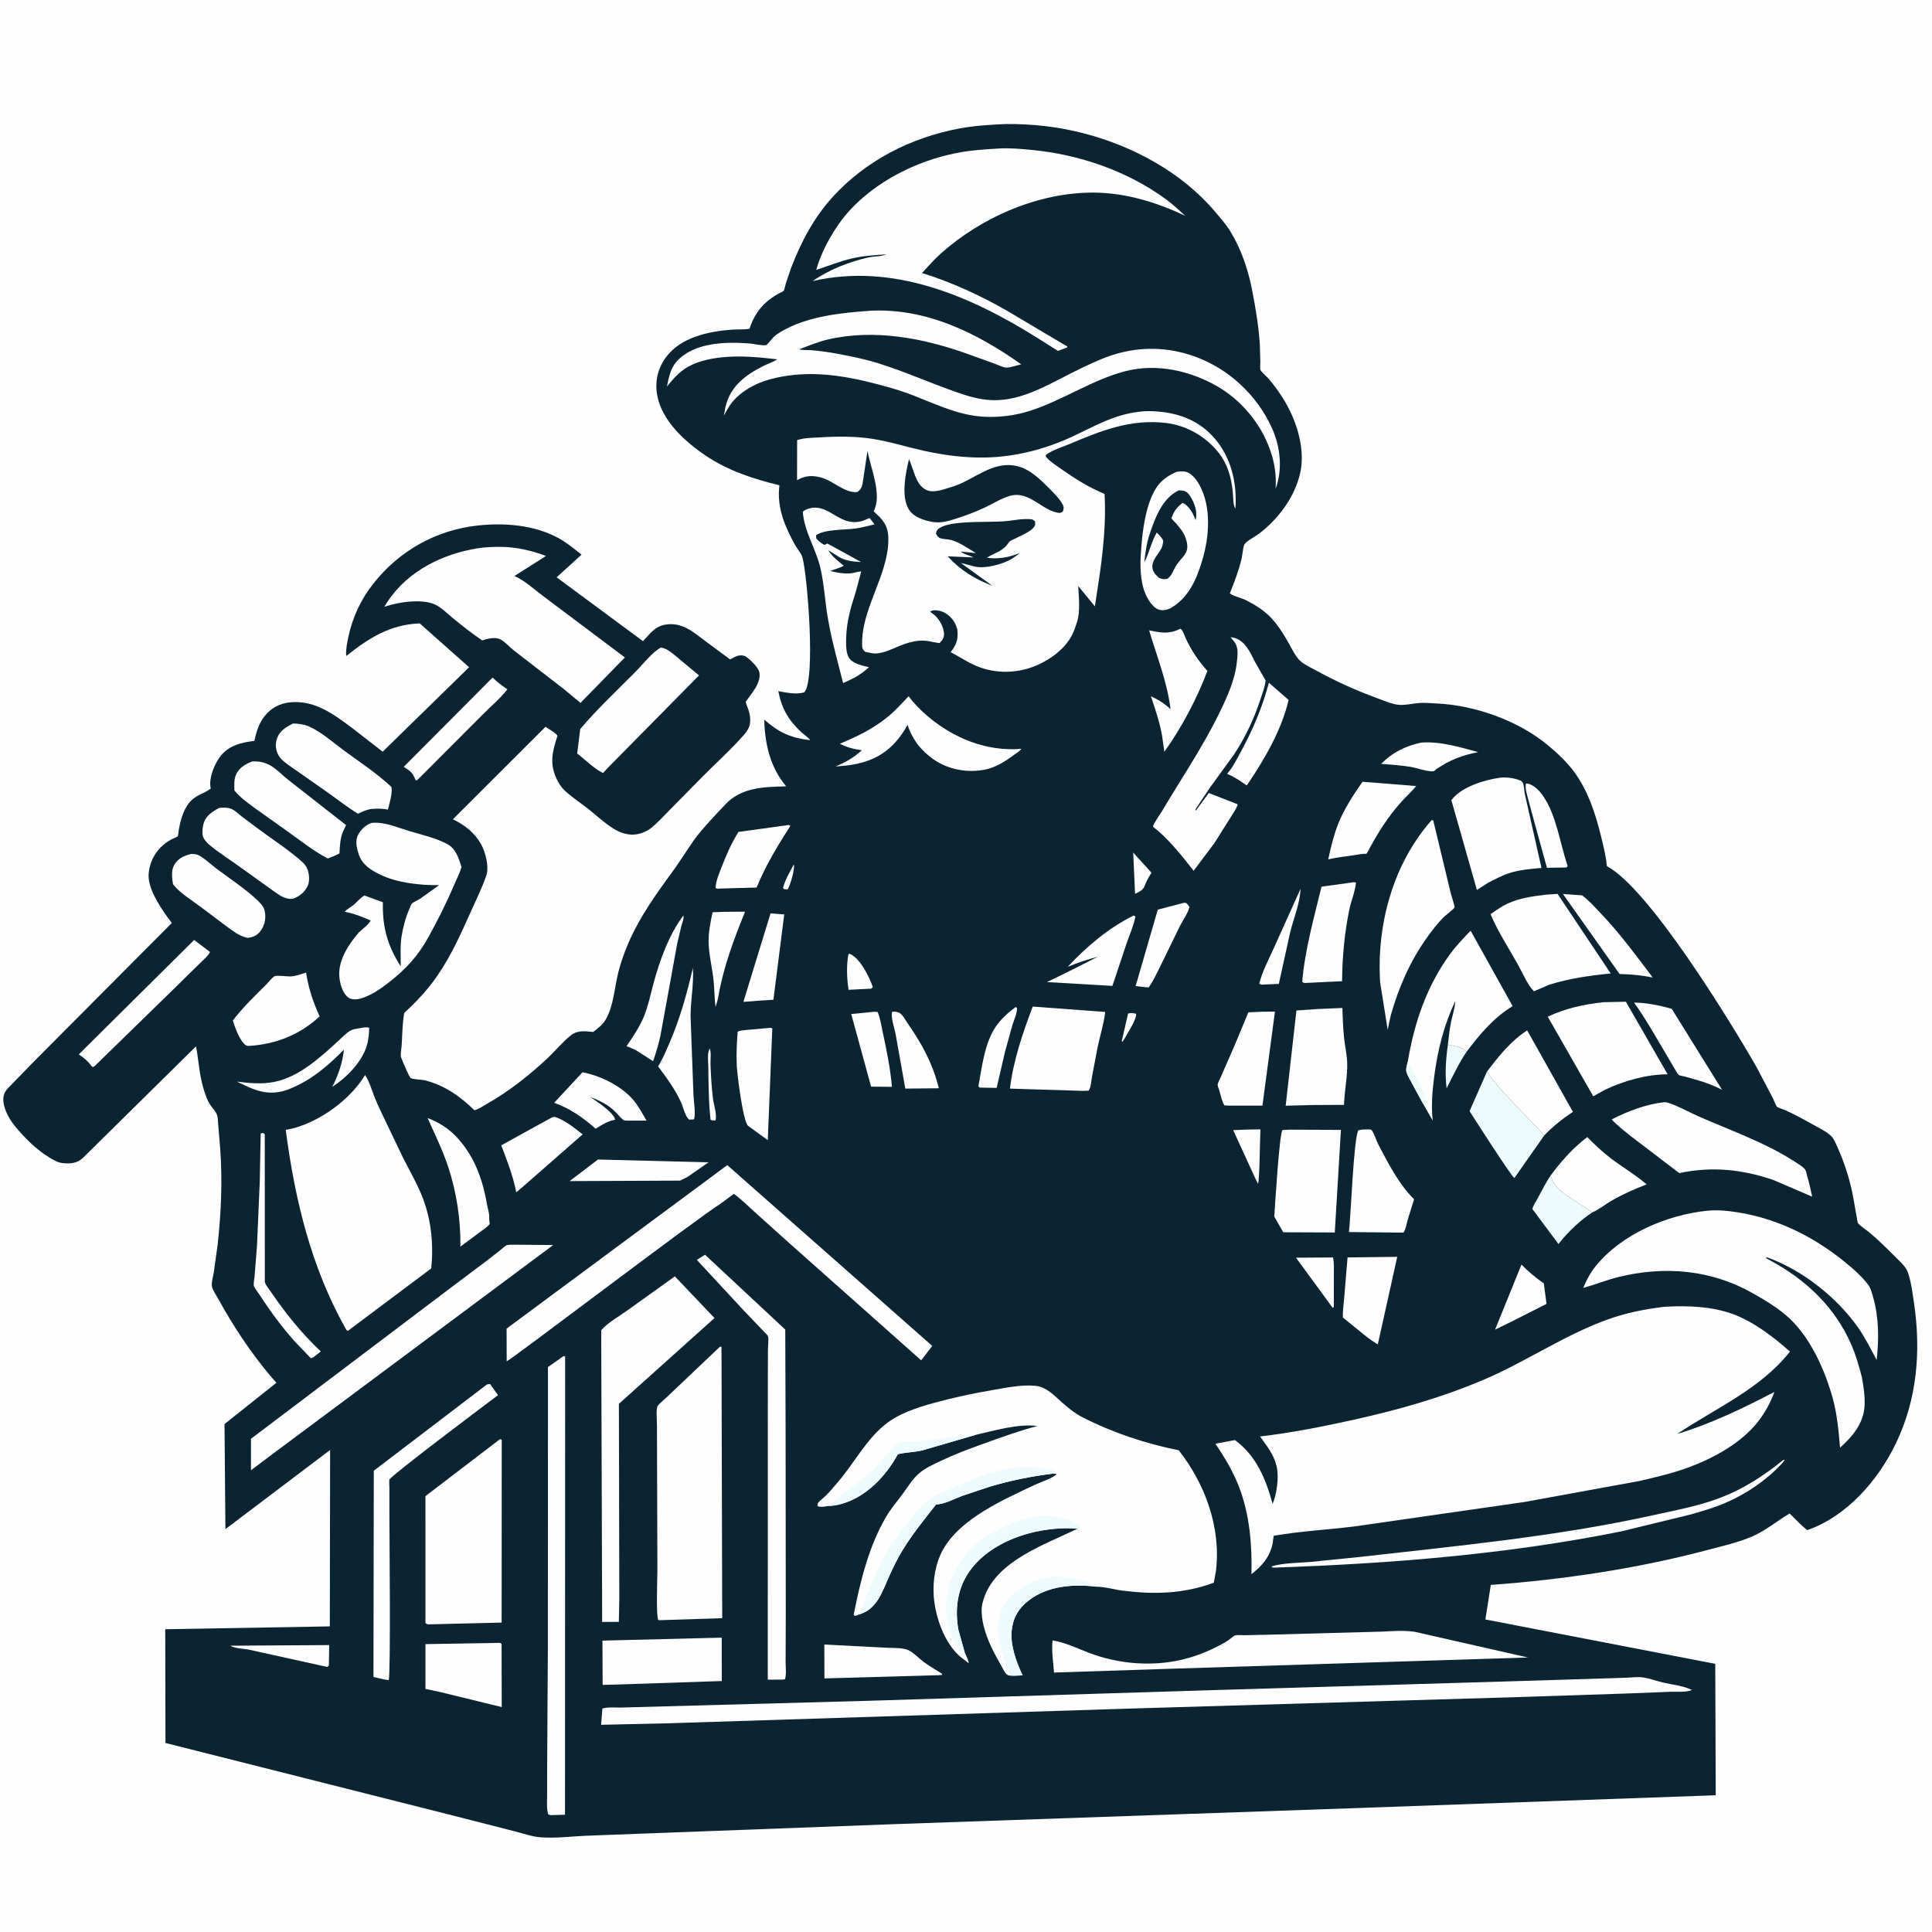 <svg version="1.1" xmlns="http://www.w3.org/2000/svg" style="display: block;" viewBox="0 0 2048 2048" width="1024" height="1024">
<path transform="translate(0,0)" fill="rgb(253,254,253)" d="M -0 -0 L 2048 0 L 2048 2048 L -0 2048 L -0 -0 z"/>
<path transform="translate(0,0)" fill="rgb(11,36,52)" d="M 1066.47 131.474 C 1094.17 131.268 1121 134.197 1147.85 141.074 C 1200.53 154.567 1252.68 182.548 1288.04 224.435 C 1293.31 230.674 1299.24 237.256 1303.55 244.181 C 1315.77 263.825 1322.95 285.311 1327.38 307.917 C 1331.06 326.684 1334.13 345.66 1335.48 364.749 L 1336.01 383.761 C 1336.03 386.046 1335.53 389.825 1336.04 391.961 C 1336.42 393.612 1343.44 399.789 1344.94 401.57 C 1351.4 409.238 1357.4 417.613 1362.45 426.276 C 1375.41 448.467 1384.51 478.718 1377.56 504.248 L 1377.06 506 C 1370.4 529.749 1354.05 550.862 1334.62 565.746 C 1330.52 568.886 1322.27 572.847 1319.33 576.786 C 1317.71 578.963 1316.92 589.197 1316.08 592.576 C 1312.97 605.05 1308.59 617.013 1303.68 628.876 C 1306.11 631.437 1316.44 634.064 1320.3 635.997 C 1329.34 640.54 1337.78 645.584 1345.12 652.628 C 1353.89 661.049 1360 671.228 1366.05 681.668 C 1369.61 687.818 1373.61 696.877 1379.19 701.405 C 1383.87 705.212 1390.14 707.976 1395.43 710.889 C 1415.96 722.19 1437.11 731.719 1459.1 739.814 C 1466.22 742.435 1474.94 746.318 1482.51 747.129 C 1489.07 747.831 1496.84 745.828 1503.5 745.255 C 1509.8 744.712 1516.53 745.41 1522.87 745.698 C 1563.57 747.542 1609.77 763.948 1641.18 790.251 C 1651.17 798.612 1660.96 807.755 1668.72 818.291 C 1683.05 837.762 1690.92 861.342 1696.66 884.57 C 1699.38 895.593 1702.35 906.853 1703.36 918.178 C 1747.9 941.688 1834.14 1082.5 1861.9 1130.96 L 1879.44 1164.31 C 1880.21 1165.81 1882.7 1172.38 1883.71 1173.21 C 1885.2 1174.44 1889.63 1175.62 1891.57 1176.47 C 1902.17 1181.12 1912.47 1186.88 1922.59 1192.49 C 1928.6 1195.82 1936.19 1199.51 1941.16 1204.32 C 1944.35 1207.41 1946.17 1212.5 1947.97 1216.5 C 1955.53 1233.28 1961.69 1252.7 1964.79 1270.9 L 1968.36 1291.14 C 1968.61 1292.34 1968.89 1295.45 1969.49 1296.44 C 1971.24 1299.29 1978.13 1303.51 1980.95 1305.88 C 1990.98 1314.31 2000.52 1323.65 2009.75 1332.94 C 2014.41 1337.65 2020.34 1342.65 2022.54 1349.04 C 2025.9 1358.81 2027.34 1370.6 2028.87 1380.84 C 2036.49 1431.83 2032.31 1483.29 2009.67 1530.19 C 1990.87 1569.14 1957.85 1607.28 1915.88 1621.98 C 1909.19 1617.07 1903.11 1610.14 1897.08 1604.38 C 1884.08 1612.02 1871.58 1622.56 1857.8 1628.53 C 1842.76 1635.03 1826.53 1638.68 1810.74 1642.87 C 1736.23 1662.68 1657.2 1674.48 1580.32 1680.08 L 1574.57 1716.71 L 1818.24 1763.74 L 1818.75 1903.05 L 1439.5 1916.58 L 950.953 1933.56 L 694.136 1943.22 L 620.452 1946 C 604.988 1946.74 587.852 1948.83 572.5 1947.57 C 563.646 1946.84 553.833 1943.33 545.143 1941.16 L 475.442 1923.35 L 175.407 1847.63 L 175.149 1727.05 L 349.62 1724.04 L 349.936 1537.02 L 238.936 1620.96 L 237.998 1509.55 L 293.025 1465.77 L 287.277 1459.31 C 265.988 1434.04 247.64 1406.5 231.759 1377.55 C 229.628 1373.66 225.624 1368.03 224.672 1363.81 C 223.838 1360.13 226.03 1352.33 226.66 1348.54 L 230.718 1319.45 C 234.404 1285.7 235.872 1252.22 233.47 1218.31 L 231.284 1191.78 C 230.944 1188.22 231.085 1183.78 229.5 1180.55 C 227.921 1177.32 225.102 1174.48 223.083 1171.5 C 219.401 1166.07 217.26 1159.19 215.408 1152.91 C 211.331 1139.11 210.43 1123.39 207.851 1109.11 L 87.439 1227.87 C 81.084 1233.39 74.546 1233.63 66.5 1232.95 C 61.458 1232.53 56.525 1229.56 52.288 1226.98 C 38.221 1218.39 26.267 1206.36 15.807 1193.73 C 9.058 1185.57 0.139 1169.57 4.808 1158.76 C 6.502 1154.84 11.027 1150.94 13.941 1147.91 L 35.633 1125.56 L 181.17 979.365 C 181.455 979.08 182.032 978.913 182.025 978.51 C 182.016 977.953 177.576 972.339 176.989 971.5 C 168.527 959.409 156.07 940.676 157.624 925.514 C 159.253 909.615 168.369 896.772 182.281 889.52 C 183.247 889.017 187.954 887.102 188.398 886.497 C 188.884 885.835 189.323 880.736 189.522 879.611 C 191.447 868.72 195.001 855.786 203.316 848.003 C 209.523 842.193 217.347 840.87 223.5 835.762 C 223.177 834.747 223.135 834.745 222.986 833.5 C 221.82 823.751 227.417 809.931 233.049 802.419 C 242.205 790.204 255.285 787.183 269.603 785.331 C 271.844 775.603 274.277 766.875 280.649 758.941 C 287.62 750.263 296.963 745.43 307.97 744.455 C 333.768 742.171 353.566 756.998 373.097 771.556 L 405.653 796.843 L 497.269 707.286 L 444.932 660.818 C 413.274 662.139 391.335 676.18 367.079 695.329 L 366.961 694.472 C 366.48 688.444 368.06 680.918 369.302 675.052 C 373.727 654.161 382.628 635.253 395.881 618.491 C 423.233 583.9 462.106 561.956 505.977 557.112 C 534.773 553.932 566.307 556.346 592.173 570.495 C 600.899 575.268 608.706 581.778 616.454 587.956 L 590.037 611.965 L 681.591 679.648 C 689.205 671.704 694.109 663.831 705.849 662.047 C 723.119 659.424 734.701 669.765 747.412 679.393 L 773.943 699.018 C 776.608 697.579 779.586 695.87 782.5 695.063 C 785.049 694.356 788.664 694.642 790.863 696.169 C 795.389 699.311 803.978 707.471 804.975 712.828 C 807.083 724.148 796.442 735.072 790.506 743.977 C 790.805 745.224 791.122 746.425 791.603 747.617 C 794.344 754.407 795.923 759.961 794.948 767.375 C 794.481 770.922 791.853 775.215 789.579 777.854 C 775.442 794.256 758.252 809.454 743.032 824.974 L 709.821 858.685 C 703.21 865.347 696.611 872.877 689.097 878.5 C 682.959 883.094 673.907 885.692 666.248 884.445 L 665 884.216 C 663.282 883.917 661.66 883.607 660 883.049 C 646.95 878.664 633.807 865.441 622.937 856.99 C 614.925 850.76 605.886 844.844 598.5 837.914 C 595.192 834.81 592.506 830.668 590.5 826.626 C 582.183 809.867 585.393 796.987 590.904 780.071 C 590.244 777.565 580.815 772.191 578.249 770.448 L 480.115 868.439 C 492.781 874.696 503.327 882.752 510.203 895.389 C 514.779 903.797 518.647 918.702 515.472 928.255 L 515.027 929.5 C 510.612 942.11 504.543 954.197 499.095 966.387 C 488.796 989.431 478.366 1012.83 464.036 1033.71 C 453.741 1048.71 441.857 1061.52 428.47 1073.77 C 426.506 1085.23 426.484 1097.03 425.768 1108.62 C 425.571 1111.82 424.079 1118.09 425.212 1121.03 C 426.427 1124.18 433.784 1142.05 435.43 1142.83 C 439.037 1144.52 446.795 1144.2 451.211 1145.38 C 471.984 1150.89 487.762 1162.22 502.898 1176.91 C 507.46 1175.83 512.284 1172.33 516.357 1170.02 C 539.351 1156.96 560.677 1140.19 579.973 1122.14 C 588.355 1114.3 595.97 1104.93 604.838 1097.72 C 612.148 1091.77 620.091 1093.04 628.814 1093.93 C 633.673 1090.08 638.743 1086.37 641.952 1080.95 C 650.538 1066.42 651.297 1047.13 655.392 1030.91 C 659.202 1015.81 665.177 1000.61 672.207 986.725 C 684.468 962.515 700.487 940.994 716.376 919.122 L 735.5 890.65 C 745.407 877.304 757.545 864.792 768.934 852.691 C 786.14 834.409 809.831 834.227 833.38 833.544 C 816.332 813.321 810.765 788.491 810.118 762.834 C 826.169 776.783 837.73 782.061 858.857 784.635 C 856.856 781.481 851.926 778.541 849.098 775.865 C 835.507 763.003 828.583 750.847 825.016 732.647 C 833.773 734.202 843.757 736.489 852.5 733.932 C 864.772 721.346 856.026 610.834 850.597 590.789 C 849.487 586.695 844.929 581.605 842.805 577.745 C 832.181 558.43 823.636 538.752 826.031 516.137 L 826.223 514.408 C 798.762 507.752 772.222 499.144 748.5 483.28 C 726.717 468.713 701.716 446.351 696.716 419.316 C 694.05 404.902 697.045 391.134 705.538 379.26 C 721.053 357.569 750.846 351.312 775.858 349.426 C 782.009 348.963 788.449 349.544 794.514 348.535 C 800.233 330.926 809.928 319.715 826.018 310.858 C 826.653 310.508 830.378 308.817 830.661 308.348 C 831.798 306.463 832.376 302.585 833.044 300.321 L 838.396 284.541 C 849.157 256.497 862.657 230.663 883.059 208.373 C 918.188 169.994 965.831 145.811 1016.81 136.229 C 1033.32 133.124 1049.73 132.193 1066.47 131.474 z"/>
<path transform="translate(0,0)" fill="rgb(253,254,253)" d="M 841.367 916.5 L 841.704 917.625 C 841.995 923.09 837.813 938.394 834.939 942.733 L 831.5 942.681 L 830.006 941.386 C 832.008 933.005 837.331 924.166 841.367 916.5 z"/>
<path transform="translate(0,0)" fill="rgb(253,254,253)" d="M 1195.8 1074.5 C 1198.42 1073.44 1201.68 1073.98 1204.31 1074.67 C 1205.26 1079.89 1195.11 1095.38 1192.29 1100.57 L 1189.73 1104.5 L 1189.13 1103.5 L 1195.8 1074.5 z"/>
<path transform="translate(0,0)" fill="rgb(253,254,253)" d="M 752.308 1111.5 C 754.16 1114.93 752.981 1123.89 753.148 1128.01 C 753.636 1140.08 754.242 1152.41 755.741 1164.4 C 756.551 1170.87 760.253 1181.65 758.5 1187.64 C 756.346 1187.85 755.216 1187.86 753.222 1186.98 C 751.106 1168.67 751.124 1148.79 750.829 1130.34 C 750.741 1124.86 749.51 1116.17 752.308 1111.5 z"/>
<path transform="translate(0,0)" fill="rgb(253,254,253)" d="M 1201.24 903.79 L 1220.71 925.191 C 1217.18 929.982 1214.83 935.287 1212.62 940.768 C 1210.2 944.482 1207.04 945.521 1203.22 947.549 L 1201.24 903.79 z"/>
<path transform="translate(0,0)" fill="rgb(238,251,253)" d="M 1534.81 1107.57 C 1541.23 1108.49 1549.96 1109.89 1554.62 1114.94 C 1546.33 1127.13 1540.16 1140.57 1533.46 1153.67 C 1531.57 1138.19 1532.64 1122.95 1534.81 1107.57 z"/>
<path transform="translate(0,0)" fill="rgb(253,254,253)" d="M 899.327 1011.5 C 900.588 1011.16 900.4 1010.96 901.505 1011.46 C 912.004 1016.24 921.753 1036.01 925.233 1046.41 L 923.5 1048.02 L 899.498 1049.23 C 897.693 1037.39 897.164 1023.32 899.327 1011.5 z"/>
<path transform="translate(0,0)" fill="rgb(253,254,253)" d="M 1321.05 1197.43 L 1336.14 1197.16 C 1335.62 1204.63 1335.23 1252.68 1333.5 1254.74 L 1330.77 1249.35 L 1307.23 1198.01 L 1321.05 1197.43 z"/>
<path transform="translate(0,0)" fill="rgb(253,254,253)" d="M 1378.6 942.24 C 1378.17 957.237 1371.04 974.135 1367.5 988.845 L 1355.61 1042.96 L 1337.5 1043.76 L 1334.84 1042.96 C 1337.53 1030.79 1345.12 1016.58 1350.28 1005.1 L 1378.6 942.24 z"/>
<path transform="translate(0,0)" fill="rgb(253,254,253)" d="M 1373.81 1333.21 L 1413.05 1332.96 C 1414.37 1339.09 1413.91 1346.2 1413.93 1352.48 L 1413.94 1385.5 L 1412.72 1386.38 L 1373.81 1333.21 z"/>
<path transform="translate(0,0)" fill="rgb(253,254,253)" d="M 244.194 1744.5 L 348.969 1743.86 L 348.605 1765.5 L 346.97 1767.05 L 264.854 1748.92 C 259.445 1747.74 248.298 1747.44 244.194 1744.5 z"/>
<path transform="translate(0,0)" fill="rgb(253,254,253)" d="M 1076.59 1067.5 L 1077.97 1068.28 C 1078.6 1073.53 1074.8 1081.31 1073.25 1086.42 L 1065.3 1115.14 L 1056.5 1153.21 L 1038.5 1152.89 L 1037.14 1151.4 C 1041.09 1130.7 1043.41 1106.63 1055.34 1088.62 C 1060.75 1080.45 1068.78 1073.31 1076.59 1067.5 z"/>
<path transform="translate(0,0)" fill="rgb(253,254,253)" d="M 1612.84 1340.5 C 1619.53 1347.41 1627.59 1354.28 1635.52 1359.73 L 1636.49 1360.38 L 1639.38 1382.16 L 1603.39 1400.39 L 1584.83 1409.47 L 1612.84 1340.5 z"/>
<path transform="translate(0,0)" fill="rgb(253,254,253)" d="M 1506.54 787.195 C 1526.73 785.599 1547.56 792.021 1566.89 797.286 C 1549.29 800.766 1537.68 805.277 1522.55 815.29 C 1521.41 816.244 1520.47 817.568 1518.92 817.632 C 1512.27 817.906 1502.24 814.076 1495.34 812.948 C 1484.96 811.254 1474.53 810.497 1464.05 809.729 C 1475.8 797.722 1490.2 790.575 1506.54 787.195 z"/>
<path transform="translate(0,0)" fill="rgb(253,254,253)" d="M 1617.66 830.5 C 1619.52 830.606 1620.84 830.903 1622.54 831.676 C 1628.12 834.212 1632.43 838.903 1635.83 843.878 C 1650.14 864.838 1653.63 894.123 1661.77 917.97 L 1660.5 919.587 L 1639.85 919.91 L 1626.12 870.105 L 1619.12 844.074 C 1618.03 839.538 1616.5 835.131 1617.66 830.5 z"/>
<path transform="translate(0,0)" fill="rgb(253,254,253)" d="M 768.7 966.548 L 789.762 966.443 C 778.052 995.599 767.432 1023.36 761.804 1054.49 C 761.112 1058.98 759.867 1063.11 758.518 1067.44 C 757.235 1058.02 757.413 1048.34 756.365 1038.86 C 754.974 1026.28 751.767 1013.25 751.203 1000.69 C 750.701 989.504 753.043 977.895 755.377 967.022 L 768.7 966.548 z"/>
<path transform="translate(0,0)" fill="rgb(253,254,253)" d="M 1254.67 957.084 L 1256.03 956.95 C 1258.47 957.222 1259.6 959.725 1260.89 961.5 C 1259.26 968.126 1253.62 975.883 1250.5 982.16 L 1230.04 1024.09 C 1226.23 1031.65 1222.58 1039.75 1217.7 1046.68 L 1214.89 1046.57 L 1203.81 1045.26 L 1227.3 964.267 L 1254.67 957.084 z"/>
<path transform="translate(0,0)" fill="rgb(238,251,253)" d="M 1643.97 1245.73 C 1645.19 1254.5 1651.87 1260.55 1658.67 1265.76 L 1687.94 1285.13 C 1675.46 1293.32 1662.35 1305.69 1653.14 1317.32 L 1652.04 1318.72 L 1624.38 1281.6 C 1625.33 1277.61 1628.25 1273.5 1630.21 1269.9 C 1634.63 1261.78 1638.7 1253.33 1643.97 1245.73 z"/>
<path transform="translate(0,0)" fill="rgb(253,254,253)" d="M 945.74 1072.5 C 948.586 1072.2 951.161 1072.36 953.687 1073.87 C 956.983 1075.84 960.238 1082.01 962.482 1085.25 C 977.729 1107.29 988.702 1127.53 995.215 1153.61 L 959.66 1153.96 L 949.377 1096.07 C 948.2 1089.74 943.958 1078.33 945.74 1072.5 z"/>
<path transform="translate(0,0)" fill="rgb(253,254,253)" d="M 926.567 1072.5 L 930.272 1072.66 C 933.213 1079.45 934.384 1087.89 935.948 1095.15 C 939.992 1113.91 943.82 1132.95 945.511 1152.08 L 923.408 1151.88 L 902.34 1074.92 L 926.567 1072.5 z"/>
<path transform="translate(0,0)" fill="rgb(253,254,253)" d="M 816.798 968.267 L 831.324 969.3 L 819.858 1059.79 L 803.246 1060.82 L 788.026 1062.05 L 816.798 968.267 z"/>
<path transform="translate(0,0)" fill="rgb(253,254,253)" d="M 1656.79 947.697 L 1677.1 949.128 C 1684.68 954.824 1691.09 962.125 1697.61 968.981 C 1717.45 989.856 1734.58 1013.23 1751.92 1036.17 C 1739.95 1033.83 1728.99 1032.74 1716.81 1032.48 L 1656.79 947.697 z"/>
<path transform="translate(0,0)" fill="rgb(253,254,253)" d="M 384.662 1089.31 C 387.142 1089.04 388.965 1088.7 391.383 1089.5 C 391.236 1094.8 390.788 1100.28 389.621 1105.47 C 385.42 1124.14 367.91 1142.04 352.199 1152.09 C 358.536 1140.05 363.172 1126.23 364.533 1112.71 C 347.152 1130.31 329.529 1145.44 306.249 1154.58 L 304.085 1155.37 C 283.861 1162.35 269.063 1155.45 251.249 1146.56 C 264.195 1148.2 277.578 1149.45 290.5 1146.93 C 317.526 1141.66 340.925 1119.65 360.458 1101.68 C 364.692 1097.78 369.905 1092.05 375.724 1090.92 L 384.662 1089.31 z"/>
<path transform="translate(0,0)" fill="rgb(253,254,253)" d="M 276.341 1201.5 L 279.013 1200.96 L 280.67 1202.5 L 280.729 1358.7 C 281.156 1361.86 285.767 1367.35 287.69 1370.18 C 303.189 1392.96 320.061 1413.65 340.074 1432.61 L 332.588 1438.5 C 331.408 1439.32 330.87 1439.45 329.5 1439.75 L 311.727 1421.25 C 298.347 1405.88 286.246 1389.82 275.264 1372.67 C 273.571 1370.02 269.909 1365.66 269.069 1362.92 C 268.543 1361.2 269.664 1355.4 269.843 1353.41 L 272.468 1319.92 L 275.377 1252.14 L 276.341 1201.5 z"/>
<path transform="translate(0,0)" fill="rgb(253,254,253)" d="M 1345.09 723.758 L 1365.96 741.957 C 1358.66 773.781 1339.89 805.951 1321.62 832.617 C 1315.33 828.299 1309.18 823.87 1302.1 820.912 L 1300.75 820.358 C 1306.95 813.304 1311.28 804.374 1315.74 796.151 C 1328.66 772.334 1338.03 749.93 1345.09 723.758 z"/>
<path transform="translate(0,0)" fill="rgb(253,254,253)" d="M 724.368 970.5 C 725.147 974.175 723.278 977.988 722.263 981.565 L 717.857 1000.36 L 700.094 1097.88 C 698.053 1107.09 695.419 1116 692.286 1124.9 L 674.971 1113.78 C 671.595 1111.85 667.736 1110.52 664.141 1109.03 C 670.981 1099.02 677.836 1088.95 682.5 1077.71 C 687.03 1066.79 689.449 1054.79 692.492 1043.4 C 699.086 1018.72 709.006 990.967 724.368 970.5 z"/>
<path transform="translate(0,0)" fill="rgb(253,254,253)" d="M 633.877 1229.14 L 751.082 1232.12 L 728.914 1247.5 L 720.967 1251.51 L 603.798 1252.01 L 633.877 1229.14 z"/>
<path transform="translate(0,0)" fill="rgb(253,254,253)" d="M 734.503 1026.01 C 735.586 1043.2 732.018 1060.33 732.039 1077.57 L 735.136 1161.5 C 735.41 1168.35 737.719 1180.31 735.627 1186.59 L 730.5 1186.85 C 726.764 1183.97 724.224 1174.27 722.484 1169.75 C 715.958 1154.93 707.145 1143.31 697.588 1130.38 C 702.454 1122.89 705.807 1114.42 709.382 1106.27 C 720.571 1080.74 728.257 1053.13 734.503 1026.01 z"/>
<path transform="translate(0,0)" fill="rgb(253,254,253)" d="M 1201.69 970.5 L 1203.62 971.5 C 1201.82 980.797 1197.85 989.805 1194.67 998.719 L 1179.19 1045.09 L 1109.81 1041.04 L 1131.7 1030.39 L 1163.72 1014.22 C 1152.67 1017.06 1142.38 1020.55 1131.82 1024.84 C 1152.16 1003.19 1174.96 983.722 1201.69 970.5 z"/>
<path transform="translate(0,0)" fill="rgb(253,254,253)" d="M 522.166 718.24 C 527.006 723.059 532.213 726.831 537.811 730.716 C 530.092 740.675 519.599 749.35 510.718 758.405 L 442.754 826.5 L 441.823 827.25 L 440.5 827.006 C 437.582 818.917 434.858 817.338 427.976 812.892 L 522.166 718.24 z"/>
<path transform="translate(0,0)" fill="rgb(253,254,253)" d="M 1732.19 1062.81 C 1745.82 1062.92 1759.01 1065.77 1772.08 1069.36 L 1825.42 1155.2 C 1818.69 1151.71 1811.54 1148.86 1804.33 1146.5 L 1786.24 1141.22 C 1784.98 1140.89 1780.46 1140.24 1779.59 1139.52 C 1778.24 1138.43 1776.49 1135.01 1775.52 1133.49 L 1765.43 1116.31 C 1754.73 1098.28 1744.4 1079.86 1732.19 1062.81 z"/>
<path transform="translate(0,0)" fill="rgb(253,254,253)" d="M 652.068 1186.95 C 644.144 1188.37 638.143 1192.28 631.445 1196.49 C 617.648 1184.5 604.737 1175.22 587.447 1169.01 L 617.541 1136.58 L 623.364 1137.97 C 640.277 1142.21 660.495 1152.89 671.758 1166.5 C 677.045 1172.89 681.133 1180.77 685.385 1187.9 L 666.664 1187.87 C 665.311 1187.82 662.611 1188.03 661.5 1187.57 C 660.262 1187.06 658.277 1184.86 657.166 1183.93 C 648.206 1172.98 638.919 1167.79 625.762 1162.98 C 632.201 1167.3 650.503 1179.11 652.068 1186.95 z"/>
<path transform="translate(0,0)" fill="rgb(253,254,253)" d="M 836.203 874.5 L 837.768 875.5 C 824.957 895.486 811.46 917.713 802.487 939.725 L 802.05 940.831 L 762.501 941.916 L 760.5 942.139 L 758.555 941.352 C 758.808 933.786 762.262 926.058 764.971 919.066 C 770.215 905.534 775.16 894.226 782.796 881.872 L 836.203 874.5 z"/>
<path transform="translate(0,0)" fill="rgb(253,254,253)" d="M 585.071 1184.5 L 587.536 1183.86 C 598.194 1186.76 609.027 1195.79 617.63 1202.49 L 555.599 1256.81 L 547.282 1263.89 C 543.734 1246.18 537.761 1230.81 531.335 1214.09 L 585.071 1184.5 z"/>
<path transform="translate(0,0)" fill="rgb(253,254,253)" d="M 873.825 1743.28 L 938.358 1746.61 C 945.377 1747.02 955.598 1746.42 962.09 1748.92 C 967.843 1751.14 974.103 1758.01 979.166 1761.75 C 985.277 1766.27 992.055 1770.15 998.5 1774.17 L 998.593 1775.5 L 995.5 1775.75 L 873.936 1779.18 L 873.825 1743.28 z"/>
<path transform="translate(0,0)" fill="rgb(253,254,253)" d="M 453.268 1185.13 C 464.236 1189.44 474.277 1195.35 482.549 1203.79 C 502.217 1223.87 511.596 1249.44 516.231 1276.72 C 516.943 1280.91 518.767 1286.01 518.612 1290.17 C 518.518 1292.72 518.796 1294.98 519.147 1297.5 C 516.26 1300.97 512.129 1303.57 508.514 1306.25 L 488.03 1321.53 C 488.461 1293.15 483.966 1263.43 474.964 1236.5 C 469.116 1219.01 460.811 1201.97 453.268 1185.13 z"/>
<path transform="translate(0,0)" fill="rgb(253,254,253)" d="M 816.978 1089.5 L 818.678 1090.23 L 813.879 1208.58 L 794.504 1194.55 L 793.037 1193.5 C 787.466 1188.38 781.512 1138.99 781.066 1130.5 C 780.424 1118.29 780.964 1105.79 781.96 1093.62 C 785.049 1092.15 788.62 1092.13 792 1091.72 L 816.978 1089.5 z"/>
<path transform="translate(0,0)" fill="rgb(253,254,253)" d="M 1463.25 1332.51 L 1481.13 1332.3 L 1460.54 1425.07 C 1456.42 1422.79 1452.73 1420.01 1448.94 1417.24 L 1423.49 1396.61 C 1423.19 1389.59 1424.43 1382.04 1424.98 1375 L 1428.46 1332.93 L 1463.25 1332.51 z"/>
<path transform="translate(0,0)" fill="rgb(253,254,253)" d="M 205.788 996.412 L 222.611 1009.16 C 220.776 1013.22 215.547 1017.47 212.311 1020.73 L 183.532 1048.97 L 100.5 1129.97 L 98.438 1131.14 C 96.601 1129.74 97.27 1130.46 96.011 1128.79 C 92.805 1124.56 89.561 1121.9 85.211 1118.85 L 83.533 1117.69 L 205.788 996.412 z"/>
<path transform="translate(0,0)" fill="rgb(253,254,253)" d="M 1444.32 828.688 L 1501.24 833.251 C 1495.91 839.689 1489.54 845.296 1484.04 851.606 C 1470.88 866.688 1461.06 882.081 1451.6 899.62 C 1450.93 901.46 1449.51 903.338 1448.5 905.034 C 1443.71 904.914 1438.91 906.05 1434.17 906.699 C 1425.38 907.903 1416.66 909.011 1407.99 910.935 C 1410.52 898.929 1414.01 884.704 1418.52 873.329 C 1424.64 857.884 1434.78 842.317 1444.32 828.688 z"/>
<path transform="translate(0,0)" fill="rgb(253,254,253)" d="M 1433.13 935.436 C 1434.84 935.059 1435.69 935.221 1437.39 935.5 C 1436.63 944.733 1432.11 955.331 1430.23 964.696 C 1425.07 990.357 1422.95 1013.93 1422.66 1040.11 L 1385.5 1041.9 C 1382.88 1041.95 1382.6 1042.42 1380.4 1040.78 C 1383.18 1007.17 1392.94 972.664 1400.86 939.938 L 1433.13 935.436 z"/>
<path transform="translate(0,0)" fill="rgb(253,254,253)" d="M 1337.91 1072.47 L 1351.5 1072.35 L 1338.23 1172.02 L 1302.75 1172 L 1298.06 1171.75 C 1297.38 1170.75 1296.81 1169.9 1296.36 1168.76 C 1294.68 1164.56 1293.69 1159.83 1292.4 1155.48 C 1292 1154.14 1290.69 1151.11 1290.73 1149.84 C 1290.77 1148.22 1293.24 1143.73 1293.96 1142 L 1308.32 1109.21 L 1323.31 1073.11 L 1337.91 1072.47 z"/>
<path transform="translate(0,0)" fill="rgb(238,251,253)" d="M 1637.05 1203.48 L 1605.28 1248.79 C 1602.34 1247.39 1562.33 1185.02 1557.81 1177.84 L 1576.23 1135.98 C 1581.81 1144.81 1588.43 1151.86 1595.27 1159.65 L 1637.05 1203.48 z"/>
<path transform="translate(0,0)" fill="rgb(253,254,253)" d="M 1251.06 666.5 C 1253.63 667.204 1255.52 673.56 1256.71 676.168 C 1262.86 689.636 1270.12 700.128 1279.88 711.244 C 1268.54 741.087 1252.83 770.909 1234.27 796.881 L 1231.77 779.424 C 1229.25 765.285 1224.58 751.632 1219.98 738.063 C 1228.35 741.917 1234.11 745.535 1240.81 751.781 C 1237.31 722.754 1226.36 696.047 1218.13 668.217 C 1229.88 670.604 1238.84 672.514 1250.09 666.99 L 1251.06 666.5 z"/>
<path transform="translate(0,0)" fill="rgb(253,254,253)" d="M 1643.97 1245.73 C 1655.3 1230.48 1667.44 1216.91 1682.54 1205.35 C 1690.52 1213.32 1698.48 1221.04 1707.5 1227.86 C 1719.93 1237.26 1733.71 1245.46 1745.57 1255.51 C 1732.71 1260.31 1720.01 1266.05 1708.11 1272.92 C 1701.58 1276.69 1694.81 1282.27 1687.94 1285.13 L 1658.67 1265.76 C 1651.87 1260.55 1645.19 1254.5 1643.97 1245.73 z"/>
<path transform="translate(0,0)" fill="rgb(253,254,253)" d="M 202.605 905.216 C 205.05 905.309 207.984 905.308 210.208 906.418 C 216.789 909.702 223.446 916.238 229.423 920.751 C 243.211 931.16 259.143 941.558 271.725 953.258 C 275.042 956.343 279.34 960.467 280.448 965.034 C 282.229 972.377 280.966 980.04 276.62 986.222 C 272.913 991.496 268.899 993.304 262.666 994.2 L 261.759 993.979 L 260.257 993.577 C 253.031 991.708 247.69 987.376 241.702 983.123 L 211.977 960.806 C 202.143 953.292 191.224 947.148 183.425 937.376 C 182.355 931.265 181.333 923.18 184.38 917.469 C 188.46 909.821 194.734 907.3 202.605 905.216 z"/>
<path transform="translate(0,0)" fill="rgb(253,254,253)" d="M 324.507 1031.01 C 326.886 1047.37 331.979 1062.44 338.834 1077.41 C 317.668 1097.04 292.107 1107.04 263.5 1108.74 L 260.96 1108.34 C 254.169 1103.66 249.241 1089.57 246.816 1081.8 C 257.356 1067.83 270.138 1055.75 282.467 1043.38 C 284.158 1041.69 289.115 1035.61 290.941 1034.89 C 294.116 1033.65 304.065 1035.18 308 1035.04 C 313.452 1034.84 319.292 1032.58 324.507 1031.01 z"/>
<path transform="translate(0,0)" fill="rgb(253,254,253)" d="M 860.886 538.248 C 874.936 536.979 882.845 546.418 894.789 551.21 C 902.305 554.224 910.25 554.29 917.685 550.849 C 919.158 550.167 920.261 549.683 921.845 549.184 L 927.042 555.788 C 920.41 557.541 913.693 559.244 906.899 560.228 C 895.897 561.822 873.77 560.836 864.983 567.5 L 865.308 570.771 C 867.995 573.928 870.324 575.744 874 577.656 L 877 576.144 L 912.827 595.797 C 905.056 595.308 896.129 594.67 889.397 590.391 L 878 583.254 C 881.648 589.671 888.877 595.091 894.463 599.752 C 889.841 602.058 884.972 603.571 880.084 605.2 C 887.099 607.088 896.36 608.749 903.641 607.492 C 906.726 606.959 909.792 605.756 912.922 605.74 L 907.548 625.999 L 902.516 642.5 C 898.775 655.811 896.734 668.227 896.911 682.084 C 896.973 686.975 897.284 693.163 900.034 697.398 C 904.119 703.686 914.321 705.676 921.135 707.261 C 912.64 715.103 904.287 719.618 893.707 724.052 C 888.034 701.412 881.51 678.431 877.579 655.445 C 874.546 637.703 873.671 619.436 869.605 601.873 C 865.019 582.063 852.217 562.755 851.045 542.5 C 854.014 539.61 856.995 539.317 860.886 538.248 z"/>
<path transform="translate(0,0)" fill="rgb(253,254,253)" d="M 1890.48 1547.5 L 1891.7 1547.61 C 1890.77 1549.16 1889.88 1550.36 1888.64 1551.69 C 1872.05 1569.43 1850.97 1583.72 1828.6 1593.3 C 1816.84 1598.33 1804.16 1601.9 1791.9 1605.49 L 1718.34 1623.38 C 1596.93 1647.79 1474.06 1657.49 1350.5 1661.75 C 1348.33 1661.34 1349.24 1661.8 1347.71 1660.5 C 1360.11 1656.67 1376.21 1656.81 1389.23 1655.71 L 1440.87 1650.5 C 1544.86 1638.66 1649.68 1628.83 1752.02 1606.27 C 1776.6 1600.85 1802.01 1596.23 1825.5 1586.96 C 1849.96 1577.32 1870.18 1563.91 1890.48 1547.5 z"/>
<path transform="translate(0,0)" fill="rgb(253,254,253)" d="M 529.79 1741.5 L 531.678 1742.5 L 531.873 1809.58 L 467.226 1793.78 L 451.011 1790.3 L 450.982 1742.83 L 529.79 1741.5 z"/>
<path transform="translate(0,0)" fill="rgb(253,254,253)" d="M 1576.23 1135.98 C 1588.83 1119.45 1601.25 1103.75 1618.85 1092.25 L 1667.39 1178.66 C 1656.12 1186.03 1646.47 1193.85 1637.05 1203.48 L 1595.27 1159.65 C 1588.43 1151.86 1581.81 1144.81 1576.23 1135.98 z"/>
<path transform="translate(0,0)" fill="rgb(253,254,253)" d="M 1443.92 1197.42 L 1450.08 1197.22 C 1450.89 1197.22 1453.36 1197.13 1454.04 1198 C 1456.71 1201.46 1458.97 1209.23 1461.18 1213.43 C 1471.3 1232.61 1482.67 1254.98 1498.06 1270.3 L 1499 1271.22 L 1492.16 1293.2 C 1491.05 1297.22 1490.19 1303.22 1487.78 1306.5 L 1484.5 1306.6 L 1429.93 1306.02 C 1431.9 1290.86 1434.91 1205.43 1440 1198.1 L 1443.92 1197.42 z"/>
<path transform="translate(0,0)" fill="rgb(253,254,253)" d="M 232.472 856.389 C 236.871 855.952 241.825 855.836 245.913 857.777 C 249.577 859.517 252.706 862.696 255.885 865.19 L 272.484 877.671 C 287.986 889.315 305.703 900.532 320.089 913.423 C 322.711 915.773 324.831 918.428 326.028 921.778 C 327.94 927.132 328.502 934.714 325.775 939.9 C 322.483 946.159 317.11 950.427 310.5 952.715 C 307.837 953.005 306.032 952.836 303.477 952.118 C 297.244 950.366 293.036 946.564 287.803 943.004 L 255.29 919.684 C 244.244 911.633 232.141 904.064 221.674 895.338 C 219.342 893.394 216.898 890.627 215.612 887.854 C 213.703 883.735 214.832 875.48 216.377 871.27 C 218.913 864.362 226.195 859.499 232.472 856.389 z"/>
<path transform="translate(0,0)" fill="rgb(253,254,253)" d="M 963.236 738.021 C 968.549 745.461 976.252 753.199 983.219 759.092 C 1011.22 782.775 1045.73 796.748 1082.51 793.835 L 1082.03 794.711 C 1080.55 796.551 1077.31 798.424 1075.38 799.862 C 1066.35 806.591 1055.28 813.716 1044.1 815.849 C 1025.25 819.444 1005.26 815.886 989.386 804.834 C 982.936 800.342 977.695 795.132 972.686 789.113 C 968.536 783.005 964.713 776.692 962.494 769.619 L 962.098 768.289 C 958.461 774.899 954.49 780.858 949.457 786.476 C 932.115 805.836 910.826 811.054 885.72 812.493 C 896.413 808.003 905.016 803.206 913.58 795.295 C 905.022 794.183 898.003 792.264 890.25 788.429 C 909.099 780.454 926.08 772.381 941.989 759.112 C 949.558 752.8 956.369 745.1 963.236 738.021 z"/>
<path transform="translate(0,0)" fill="rgb(253,254,253)" d="M 267.177 807.218 C 274.137 806.77 279.65 807.824 285.938 811.109 C 293.106 814.854 299.368 821.866 305.781 826.854 L 366.837 874.644 L 363.843 881 C 360.443 888.456 360.389 896.596 359.833 904.655 C 355.826 906.872 351.702 908.407 347.428 910.01 C 331.748 901.889 317.678 890.34 303.262 880.223 L 269.25 855.998 C 261.765 850.412 254.464 845.257 248.512 837.965 C 248.28 833.015 248.002 826.624 249.886 821.914 C 253.069 813.958 259.679 810.231 267.177 807.218 z"/>
<path transform="translate(0,0)" fill="rgb(253,254,253)" d="M 310.636 766.934 C 315.897 767.11 322.316 767.746 327.15 769.901 C 340.917 776.036 352.856 786.927 364.919 795.802 C 381.799 808.222 399.536 819.736 414.829 834.139 C 416.46 840.498 412.713 851.807 411.237 858.182 C 405.413 857.167 400.402 856.944 394.501 857.49 L 392.654 857.668 C 387.82 858.677 383.852 860.471 379.453 862.6 C 367.436 855.204 356.408 846.363 344.859 838.285 L 310.494 814.263 C 305.642 810.72 298.61 806.458 295.573 801.233 C 292.872 796.587 291.649 791.1 292.812 786 L 293.762 782.428 C 296.662 774.489 303.568 770.517 310.636 766.934 z"/>
<path transform="translate(0,0)" fill="rgb(253,254,253)" d="M 1397.22 1069.57 L 1422.96 1068.5 C 1423.39 1079.21 1423.66 1089.99 1424.82 1100.66 C 1425.73 1109.05 1427.72 1117.62 1428.06 1126.03 C 1428.63 1140.56 1425.13 1156.41 1424.71 1171.21 L 1392.1 1171.37 L 1362.88 1172.09 L 1374.26 1071.17 L 1397.22 1069.57 z"/>
<path transform="translate(0,0)" fill="rgb(253,254,253)" d="M 745.855 1736.44 L 765.058 1735.98 L 765.114 1781.95 L 657.498 1785.56 L 638.825 1786.06 L 638.616 1739.13 L 745.855 1736.44 z"/>
<path transform="translate(0,0)" fill="rgb(253,254,253)" d="M 516.321 1467.5 C 517.424 1467.24 518.373 1467.2 519.5 1467.15 L 527.931 1478.92 C 517.282 1486.86 414.531 1564.03 412.833 1568.41 C 412.274 1569.85 412.775 1574.65 412.766 1576.35 L 412.771 1604.63 C 412.781 1621.02 414.321 1777.52 412 1780.9 L 408.289 1780.5 L 395.877 1777.7 L 396.241 1559.02 L 516.321 1467.5 z"/>
<path transform="translate(0,0)" fill="rgb(253,254,253)" d="M 1367.42 1197.5 L 1421.45 1197.74 L 1414.92 1306.5 L 1404.01 1306.43 L 1360.28 1306.25 L 1351.29 1290.44 L 1350.78 1289.66 C 1351.6 1278.32 1356.06 1202.19 1359.5 1197.87 L 1367.42 1197.5 z"/>
<path transform="translate(0,0)" fill="rgb(253,254,253)" d="M 1094.72 1067.02 L 1171.57 1072.72 C 1170.09 1085.28 1166.06 1097.97 1163.45 1110.36 L 1157.63 1141.01 C 1156.79 1145.7 1156.61 1152.32 1154 1156.15 L 1147.68 1156.36 L 1070.59 1153.98 C 1074.12 1124.17 1084.18 1094.96 1094.72 1067.02 z"/>
<path transform="translate(0,0)" fill="rgb(253,254,253)" d="M 700.446 686.5 C 706.568 687.103 711.359 691.502 715.986 695.162 L 740.976 715.959 L 645.095 813.142 L 639.198 819.425 C 629.95 815.049 620.181 805.095 611.842 798.785 L 615.079 772.833 C 632.938 751.584 654.34 731.679 673.881 711.906 C 681.613 704.082 691.094 691.605 700.446 686.5 z"/>
<path transform="translate(0,0)" fill="rgb(253,254,253)" d="M 1699.49 1062.39 L 1723.5 1061.88 L 1767.73 1138.79 C 1745.26 1138.95 1721.91 1145.51 1701.68 1155.03 L 1688.91 1162.08 L 1640.68 1077.74 C 1659.28 1068.91 1679.11 1064.62 1699.49 1062.39 z"/>
<path transform="translate(0,0)" fill="rgb(253,254,253)" d="M 1638.75 948.404 L 1651.06 947.553 L 1707.42 1031.93 C 1684.68 1034.15 1663.99 1037.11 1642.07 1043.88 L 1626.04 1050.81 C 1619.28 1044.1 1613.7 1030.76 1609.01 1022.4 C 1599.28 1005.05 1587.76 987.319 1580.01 969.046 C 1585.63 965.279 1591.48 960.925 1597.62 958.064 C 1610.89 951.874 1624.35 950.124 1638.75 948.404 z"/>
<path transform="translate(0,0)" fill="rgb(253,254,253)" d="M 1590.61 824.335 C 1597.51 823.652 1606.17 824.918 1612.5 827.771 C 1613.44 828.693 1613.96 829.061 1614.5 830.437 C 1615.81 833.793 1615.62 838.647 1616.51 842.29 L 1634.02 920.049 C 1622.86 921.02 1611.13 921.978 1600.4 925.37 C 1592.49 927.872 1584.94 931.963 1577.57 935.704 L 1565.58 943.358 L 1538.56 848.379 L 1539.01 847.666 C 1549.26 833.91 1574.47 826.438 1590.61 824.335 z"/>
<path transform="translate(0,0)" fill="rgb(253,254,253)" d="M 1517.49 869.5 L 1519.26 869.564 L 1538.01 947.5 C 1538.64 950.016 1542.27 960.51 1541.85 961.926 C 1541.41 963.425 1532.11 970.48 1530.37 972.213 C 1523.79 978.743 1517.77 986.667 1512.38 994.23 C 1494.56 1019.23 1482.58 1046.97 1474.23 1076.44 L 1471 1091.57 L 1463 1041.38 C 1459.17 980.275 1476.51 915.998 1517.49 869.5 z"/>
<path transform="translate(0,0)" fill="rgb(253,254,253)" d="M 1247.34 500.155 C 1250.52 499.722 1254.63 499.367 1257.73 500.321 C 1263.71 502.157 1268.91 509.287 1271.71 514.527 C 1284.2 537.959 1281.92 568.529 1274.67 593.182 C 1268.52 614.093 1259.79 634.376 1239.91 645.199 L 1236.4 646.317 C 1232.86 647.238 1228.59 646.984 1225.5 644.856 C 1217.87 639.59 1212.61 627.761 1210.96 619.044 L 1210.61 617.11 C 1208.14 604.53 1208.87 591.716 1209.92 579 C 1211.32 562.029 1213.94 542.748 1220.56 526.9 C 1226.17 513.448 1233.96 505.801 1247.34 500.155 z"/>
<path transform="translate(0,0)" fill="rgb(11,36,52)" d="M 1249.33 519.891 C 1250.97 519.853 1252.7 519.805 1254.32 520.138 C 1257.78 520.847 1259.7 522.992 1261.54 525.804 C 1266.42 533.288 1269.49 542.338 1267.5 551.319 L 1264.15 544 C 1262 540.282 1257.71 534.189 1253.5 533.123 C 1249.23 536.313 1245.68 540.135 1243.5 545.069 C 1243.35 545.42 1241.78 549.141 1241.87 549.414 C 1242.22 550.475 1245.6 553.622 1246.49 554.659 C 1250.32 559.101 1254.42 563.901 1256.5 569.445 C 1263.57 588.309 1251.31 589.06 1244.56 603.627 C 1242.61 607.823 1241.17 610.675 1237.5 613.585 C 1233.77 614.148 1232.04 614.134 1228.61 612.5 C 1227.16 611.337 1225.67 609.932 1224.55 608.453 C 1216.41 597.807 1226.76 589.742 1231.14 581.243 C 1232.37 578.854 1232.74 576.123 1233.11 573.5 C 1232.03 570.002 1228.65 567.172 1226.19 564.545 C 1220.34 574.62 1218.25 586.169 1212.98 596.154 C 1214.11 586.032 1215.39 576.013 1218.63 566.312 C 1224.5 548.792 1231.83 528.522 1249.33 519.891 z"/>
<path transform="translate(0,0)" fill="rgb(253,254,253)" d="M 747.371 1330.09 L 832.417 1409.43 L 832.763 1515.35 L 832.959 1711.65 L 832.772 1761.16 C 832.744 1766.53 833.858 1775.33 832.057 1780.11 L 829.75 1780.43 L 813.872 1780.53 L 813.915 1487 L 814.035 1430.65 C 814.042 1427.83 815.024 1418.69 814.07 1416.45 C 813.421 1414.93 810.25 1412.13 809.058 1410.79 L 787.287 1387.97 L 738.64 1335.48 L 747.371 1330.09 z"/>
<path transform="translate(0,0)" fill="rgb(253,254,253)" d="M 1764.25 1168.43 C 1770.13 1167.79 1792.35 1179.82 1799.57 1183 C 1833.74 1198.06 1870.99 1210.96 1902.41 1231.37 C 1905.16 1233.15 1911.88 1237.12 1913.56 1239.81 C 1914.57 1241.43 1915.25 1245.29 1915.83 1247.23 C 1917.91 1254.23 1919.46 1261.36 1920.98 1268.5 L 1879.24 1250.59 C 1845.71 1239.48 1814.89 1236.25 1780.08 1243.53 L 1728.64 1204.3 C 1721.71 1198.7 1714.54 1193.26 1708.5 1186.67 C 1725.01 1178.02 1745.69 1170.22 1764.25 1168.43 z"/>
<path transform="translate(0,0)" fill="rgb(253,254,253)" d="M 1492.34 1125.17 C 1499.26 1083.93 1512.35 1045.3 1537.29 1011.14 C 1543.63 1002.46 1551.5 994.338 1558.92 986.592 L 1603.46 1066.54 C 1583.35 1078.74 1568.6 1096.36 1554.62 1114.94 C 1549.96 1109.89 1541.23 1108.49 1534.81 1107.57 C 1535.67 1099.44 1536.57 1091.4 1538.18 1083.39 C 1539.54 1076.62 1542.49 1068.12 1542.54 1061.34 C 1530.46 1087.06 1523.82 1113.76 1520.23 1141.84 C 1518.33 1156.82 1516.95 1172.85 1518.77 1187.87 L 1508.52 1170.03 L 1494.44 1144.07 C 1493.09 1141.41 1490.67 1137.36 1490.61 1134.37 C 1490.55 1131.64 1491.76 1127.9 1492.34 1125.17 z"/>
<path transform="translate(0,0)" fill="rgb(238,251,253)" d="M 1508.52 1170.03 L 1494.44 1144.07 C 1493.09 1141.41 1490.67 1137.36 1490.61 1134.37 C 1490.55 1131.64 1491.76 1127.9 1492.34 1125.17 C 1492.82 1129.37 1495.53 1131 1497.66 1134.41 C 1502.22 1141.69 1506.09 1149.86 1508.84 1158 C 1509.62 1160.31 1511.08 1163.66 1510.72 1166.13 C 1510.51 1167.59 1509.37 1168.9 1508.52 1170.03 z"/>
<path transform="translate(0,0)" fill="rgb(253,254,253)" d="M 597.426 1437.5 L 599.086 1438.05 L 598.93 1923.69 L 583.5 1924.13 L 581.201 1923.35 C 579.27 1917.46 579.967 1910.42 579.968 1904.25 L 579.999 1873.3 L 580.78 1744.46 L 580.858 1449.13 L 597.426 1437.5 z"/>
<path transform="translate(0,0)" fill="rgb(253,254,253)" d="M 1304.42 675.5 L 1306.88 675.765 C 1320.14 678.521 1325.33 692.094 1330.86 702.562 L 1341.66 721.436 C 1340.74 728.53 1337.89 735.895 1335.65 742.676 C 1329.09 762.519 1319.73 782.211 1308.19 799.632 L 1282.32 835.287 L 1267.18 858 L 1267.5 859.406 L 1281.37 840.643 L 1311.97 852.568 C 1311.23 856.325 1307.98 860.692 1306.02 864 L 1287.46 893.518 L 1265.29 923.02 C 1253.86 908.543 1241.47 892.694 1227.53 880.645 C 1226.24 879.53 1222.16 876.547 1222.19 876.155 C 1222.4 873.505 1229.75 863.269 1231.49 860.334 C 1251.93 825.753 1274.67 792.448 1292.34 756.276 C 1300.7 739.176 1309.22 720.651 1311.16 701.5 C 1311.62 696.864 1312.4 691.719 1311.4 687.127 L 1311.12 686 C 1310.1 681.678 1307.23 678.79 1304.42 675.5 z"/>
<path transform="translate(0,0)" fill="rgb(253,254,253)" d="M 546.696 1319.44 L 586.429 1319.78 L 290.462 1540.18 L 266.048 1558.53 L 266.024 1525.17 L 483.669 1360.66 L 515.815 1336.54 L 530.855 1324.8 C 532.573 1323.47 535.11 1320.9 536.961 1320.07 C 538.843 1319.23 544.39 1319.59 546.696 1319.44 z"/>
<path transform="translate(0,0)" fill="rgb(253,254,253)" d="M 1466.01 1729.55 C 1476.42 1728.95 1487.94 1728.24 1498.29 1729.6 L 1500 1729.84 L 1619.75 1757.03 L 1239.26 1769 L 1119.11 1772.91 L 1117.31 1773.11 C 1116.46 1761.51 1114.59 1750.6 1115.74 1738.91 C 1129.58 1741.2 1141.3 1747.08 1154.29 1752.05 C 1170.81 1758.36 1188.74 1762.19 1206.41 1763.17 C 1236.95 1764.87 1263.91 1758.96 1291 1745.1 C 1295.02 1743.04 1298.9 1740.97 1302.62 1738.4 C 1304.3 1737.23 1307.51 1734.16 1309.3 1733.59 C 1311.53 1732.88 1316.4 1733.45 1318.87 1733.4 L 1345.01 1732.84 L 1466.01 1729.55 z"/>
<path transform="translate(0,0)" fill="rgb(253,254,253)" d="M 394.215 872.266 C 408.051 871.117 420.358 876.948 433.394 880.828 C 446.97 884.868 461.127 887.976 473.773 894.561 C 483.364 899.555 486.065 909.522 489.244 919.055 C 487.449 925.328 484.277 931.265 481.736 937.27 C 473.717 956.224 464.275 975.028 454.346 993.051 C 442.931 1013.77 429.768 1027.88 410.988 1042.33 C 402.389 1048.95 392.24 1055.85 381.649 1058.67 C 378.006 1059.64 372.694 1059.85 369.5 1057.6 C 362.806 1052.87 360.172 1042.15 359.669 1034.5 C 358.547 1017.44 369.775 1000.78 380.258 988.535 C 384.031 984.996 390.615 980.229 392.961 975.799 C 383.727 971.695 375.283 968.428 365.296 966.439 C 367.834 963.695 371.584 961.913 374.5 959.511 C 378.393 956.304 381.898 951.728 386.279 949.278 L 405.868 956.411 C 405.255 983.019 410.681 1002.05 424.721 1024.36 C 425.033 1014.07 424.029 1003.05 425.65 992.896 C 427.239 982.943 429.769 972.917 433.898 963.702 C 434.507 962.342 435.649 958.918 436.584 957.927 C 438.318 956.088 443.225 954.102 445.5 952.589 L 465.476 938.241 C 445.591 938.661 420.712 935.835 402.729 927.009 C 393.016 922.242 383.925 916.581 380.354 905.792 C 378.187 899.24 376.168 891.22 379.691 884.802 C 382.906 878.945 387.832 874.306 394.215 872.266 z"/>
<path transform="translate(0,0)" fill="rgb(253,254,253)" d="M 715.388 1353 L 757.396 1397.2 L 656.056 1488.09 L 656.491 1694.83 L 655.997 1719.23 L 638.316 1719.32 L 637.309 1410.1 C 644.447 1401.86 656.153 1395.52 665 1389.1 L 715.388 1353 z"/>
<path transform="translate(0,0)" fill="rgb(253,254,253)" d="M 530.105 1525.5 C 531.292 1525.72 530.661 1525.47 531.873 1526.5 L 531.759 1720.02 L 453.5 1721.89 C 452.546 1721.55 451.846 1721.05 451.004 1720.5 L 450.967 1585.97 L 530.105 1525.5 z"/>
<path transform="translate(0,0)" fill="rgb(253,254,253)" d="M 770.946 1235.1 L 988.239 1426.76 L 976.473 1441.99 L 834.154 1315.5 L 800.084 1284.85 C 792.822 1278.32 785.826 1271.26 777.898 1265.54 L 763.865 1275.91 C 737.397 1292.52 540.023 1442.9 537.107 1443.01 L 537.014 1408.37 L 770.946 1235.1 z"/>
<path transform="translate(0,0)" fill="rgb(253,254,253)" d="M 512.417 580.392 C 522.672 579.558 533.374 579.294 543.602 580.519 C 555.834 581.985 567.226 584.992 578.735 589.398 L 545.351 610.542 C 556.635 615.633 566.988 625.416 576.986 632.798 L 662.396 696.932 L 615.354 745.096 L 597.535 730.325 L 544.592 689.418 C 540.135 685.939 535.225 680.063 530.217 677.65 C 525.207 675.236 517.322 676.744 512.354 678.521 L 511.273 678.927 C 500.471 671.7 490.357 663.66 480.292 655.459 C 474.355 650.621 467.935 643.89 460.967 640.73 C 447.295 634.529 422.576 638.081 408.725 642.858 L 407.486 643.301 C 409.753 638.979 412.807 634.719 415.785 630.862 C 438.667 601.228 476.077 584.784 512.417 580.392 z"/>
<path transform="translate(0,0)" fill="rgb(253,254,253)" d="M 763.267 1427.5 L 764.817 1427.69 L 765.578 1715.33 L 699.5 1717.45 L 697.836 1717.34 C 695.303 1713.75 696.859 1671.55 696.866 1664.39 L 696.41 1510.33 C 696.461 1505.81 695.322 1495.02 696.821 1491 C 697.586 1488.95 704.337 1483.47 706.248 1481.59 L 763.267 1427.5 z"/>
<path transform="translate(0,0)" fill="rgb(253,254,253)" d="M 1724.81 1778.43 C 1730.34 1778.14 1736.45 1777.36 1741.93 1778.19 C 1748.76 1779.22 1755.93 1781.9 1762.7 1783.53 C 1772.44 1785.88 1784.6 1786.91 1793.5 1791.43 C 1788.09 1794.14 1777.17 1793.1 1771 1793.34 L 1725.5 1795.14 L 1611.52 1798.91 L 1191 1811.37 L 708.034 1826.77 L 637.218 1828.34 L 638.577 1811.16 C 643.641 1809.29 652.459 1810.23 657.938 1810.09 L 704.27 1808.82 L 921 1802.9 L 1291.5 1791.43 L 1626.47 1781.51 L 1724.81 1778.43 z"/>
<path transform="translate(0,0)" fill="rgb(253,254,253)" d="M 922.099 329.423 C 981.454 326.216 1035.47 352.806 1082.57 386.266 C 1077.75 387.127 1071.38 389.776 1066.69 389.618 C 1063.28 389.504 1058.1 386.85 1054.84 385.68 L 1025.87 375.234 C 978.829 358.407 927.105 348.399 877.544 359.881 C 867.231 362.27 857.101 366.494 847.243 370.298 C 848.168 371.126 858.255 371.094 860.077 371.248 C 870.064 372.091 879.678 373.407 889.51 375.317 C 903.023 377.942 916.303 380.545 929.486 384.61 C 957.926 393.38 985.069 405.586 1013.11 415.437 C 1025.44 419.769 1037.6 423.53 1050.78 424.139 C 1084.83 425.714 1115.57 404.889 1145.11 390.822 C 1156.91 385.201 1169.45 379.239 1181.97 375.498 C 1210.2 367.063 1238.91 367.975 1266.54 377.924 C 1302.55 390.891 1332.44 418.785 1348.24 453.623 C 1357.26 473.509 1359.88 497.392 1352.21 518.1 C 1353.42 497.425 1349.01 480.321 1339.93 461.854 C 1328.68 440.272 1311.55 421.794 1290.44 409.559 C 1261.61 392.854 1225.89 384.987 1193.11 393.422 C 1157.5 402.586 1126.19 424.676 1091.2 435.687 C 1075.59 440.601 1058.41 442.713 1042.11 441.692 C 1015.61 440.031 992.954 428.824 968.693 419.384 C 952.532 413.097 936.128 408.64 919.305 404.583 C 884.918 396.291 850.564 392.726 815.971 402.155 C 800.754 406.303 785.777 414.472 775.721 426.878 C 772.452 430.911 769.912 436.023 767.324 440.532 L 768.98 431.5 C 774.109 409.494 790.153 397.502 809.418 387.853 C 814.169 385.473 819.613 383.758 824.06 380.903 C 804.124 378.611 784.682 376.691 764.624 378.828 C 751.408 380.236 736.336 383.658 725.318 391.332 C 718.155 396.321 712.385 403.003 706.977 409.773 C 708.912 400.337 710.624 390.609 717.285 383.194 C 735.602 362.801 769.36 362.127 794.81 364.109 C 798.954 364.432 808.517 366.7 812.124 365.858 C 813.241 365.597 818.08 359.343 819.339 358.042 C 821.841 355.457 824.757 353.489 827.831 351.655 C 855.221 335.316 890.935 331.702 922.099 329.423 z"/>
<path transform="translate(0,0)" fill="rgb(253,254,253)" d="M 1809.73 1283.42 C 1817.65 1282.58 1826.1 1283.04 1834 1283.99 C 1878.6 1289.32 1919.81 1308.78 1954.55 1336.93 C 1963.62 1344.28 1973.74 1352.86 1980.64 1362.34 C 1983.15 1365.77 1984.56 1371.43 1985.72 1375.5 C 1991.71 1396.62 1991.86 1420.02 1989.29 1441.66 C 1983.15 1430 1977.09 1417.84 1969.5 1407.07 C 1946.81 1374.84 1910.12 1346.02 1873 1332.78 L 1871.81 1333.5 L 1884.83 1340.82 C 1918.31 1360.54 1945.28 1387.52 1961.49 1423.16 C 1966.95 1435.17 1970.42 1447.32 1973.7 1460.07 C 1975.44 1470.08 1977.09 1480.22 1976.51 1490.4 C 1975.46 1508.86 1963.8 1522.68 1950.54 1534.61 C 1949 1517.14 1947.5 1499.4 1942.83 1482.44 C 1934.82 1453.33 1920.06 1419.86 1898.07 1398.62 C 1886.52 1387.47 1871.03 1378.17 1857.04 1370.33 C 1813.51 1345.96 1764.82 1341.85 1716.7 1353.43 C 1703.65 1356.57 1691.18 1361.66 1678.27 1365.3 C 1681.79 1356.91 1685.79 1349.23 1691.52 1342.13 C 1718.88 1308.21 1767.17 1287.74 1809.73 1283.42 z"/>
<path transform="translate(0,0)" fill="rgb(253,254,253)" d="M 1059.27 157.415 L 1060.2 157.359 C 1071.01 156.808 1082.24 157.848 1093 158.861 C 1143.96 163.655 1195.2 181.198 1236.63 211.725 C 1243.63 216.883 1250.06 223.077 1256.56 228.862 C 1224.1 213.469 1189.03 203.094 1152.79 204.221 C 1096.35 205.976 1040.02 231.071 997.96 268.158 C 990.591 274.655 984.003 282.212 977.334 289.418 C 1007.89 298.723 1039.29 313.294 1066.97 329.096 L 1128.65 365.731 L 1131.5 367.257 L 1131.27 368.265 L 1121.46 371.958 L 1098.76 357.656 C 1028.09 313.384 946.051 278.397 861.535 297.957 C 878.578 285.901 899.963 277.633 920.221 272.952 C 926.3 271.547 933.981 272.043 939.5 269.611 C 927.096 270.438 915.182 271.178 903 273.978 C 889.968 276.974 877.9 281.99 865.236 286.089 C 871.286 264.628 885.279 239.965 900.217 223.562 C 928.838 192.136 971.218 170.926 1012.47 162.494 C 1027.91 159.337 1043.57 158.263 1059.27 157.415 z"/>
<path transform="translate(0,0)" fill="rgb(253,254,253)" d="M 386.987 1139.62 C 391.261 1145.92 393.418 1153.45 396.084 1160.5 C 398.749 1167.55 401.882 1174.34 405.141 1181.12 L 427.107 1227 C 434.386 1241.37 442.807 1255.77 448.5 1270.84 C 457.271 1294.06 459.691 1320 457.106 1344.58 L 371.509 1408.7 L 368.988 1410.72 L 367.231 1409.93 C 329.887 1343.98 312.706 1272.29 302.878 1197.67 L 308.645 1196.61 C 338.671 1189.38 371.02 1165.96 386.987 1139.62 z"/>
<path transform="translate(0,0)" fill="rgb(253,254,253)" d="M 1208.17 436.397 C 1213.78 435.579 1220.3 435.755 1225.96 436.145 C 1250.06 437.804 1271.46 446.051 1287.5 464.646 C 1305.21 485.176 1311.48 512.359 1309.59 539 C 1307.12 536.754 1307.15 524.336 1306.7 520.329 C 1305.07 505.681 1301.28 492.104 1292.14 480.318 C 1278.67 462.974 1257.92 450.952 1236.02 448.353 C 1198.78 443.934 1167.3 456.464 1133.84 470.642 C 1125.67 474.104 1115.49 476.961 1108.5 482.405 L 1108.69 484.158 C 1113.32 489.583 1119.8 493.553 1125.6 497.64 C 1140.25 507.961 1154.34 516.648 1170.89 523.628 C 1173.08 564.223 1166.87 602.756 1160.61 642.724 L 1142.92 621.161 C 1143.59 632.575 1145.29 648.513 1141.68 659.38 C 1140.16 663.972 1138.69 668.618 1136.51 672.951 C 1127.99 689.861 1108.65 702.595 1091.03 708.233 C 1072.53 714.155 1051.58 713.329 1033.8 705.432 C 1024.75 701.416 1016.54 695.916 1007.78 691.332 C 1014.33 682.634 1015.73 677.869 1014.87 667.252 C 1014.02 664.522 1013.12 661.901 1011.64 659.433 C 1008.08 653.474 1001.53 648.243 994.5 647.215 C 991.46 646.771 988.304 646.505 985.951 648.5 L 990.158 651.592 C 995.757 656.348 1000.48 664.625 1000.73 672.096 C 1000.87 676.195 998.66 678.908 995.97 681.71 C 987.866 680.773 982.973 678.442 974.156 679.229 C 966.859 679.881 960.327 681.89 953.594 684.66 C 944.801 688.278 933.58 694.212 923.938 692.329 L 917 690.937 C 914.051 688.023 913.884 686.871 913.838 682.847 C 913.518 654.799 928.658 628.247 936.591 601.934 C 939.618 591.893 942.122 580.11 941.656 569.604 C 941.056 556.063 935.493 550.607 926.068 542.062 C 935.483 524.229 922.794 496.272 919.592 477.889 L 914.313 512.92 C 913.441 517.233 912.194 519.149 908.706 521.611 C 895.411 522.872 882.993 509.456 870.348 506.163 L 869 505.847 C 860.746 503.864 854.121 504.208 846.562 508.155 L 844.907 509.038 L 844.981 466.569 C 852.073 464.014 861.957 464.103 869.531 463.629 C 887.582 462.497 907.033 462.381 924.927 465.205 C 943.02 468.061 960.395 473.601 978.221 477.594 C 1000.15 482.506 1022.57 485.455 1045.06 484.97 C 1076.13 484.301 1107.53 476.3 1135.68 463.289 C 1160.33 451.893 1180.52 439.475 1208.17 436.397 z"/>
<path transform="translate(0,0)" fill="rgb(11,36,52)" d="M 1032.16 590.915 L 1027.23 588.878 C 1024.78 588.017 1020.13 586.556 1018.45 584.677 L 1034.49 586.321 C 1026.65 581.69 1017.3 574.934 1008.5 572.49 C 1004.74 571.447 1000.11 571.744 996.606 570.435 C 994.321 569.582 993.078 567.568 992.151 565.5 C 992.84 562.632 993.323 561.39 995.905 559.75 C 1000.3 556.957 1007.1 555.547 1012.25 554.866 C 1028.86 552.672 1046.2 553.585 1062.95 552.686 C 1073.31 552.129 1084.17 549.054 1094.5 550.654 L 1097.09 552.5 C 1097.43 555.189 1097.81 556.118 1096.22 558.5 C 1092.89 563.5 1080.92 568.471 1075.66 571.124 C 1073.67 572.127 1070.58 573.054 1069.39 574.931 C 1063.38 584.436 1054.95 585.657 1046.05 591.198 C 1057.66 593.083 1070.57 590.743 1081.12 586.042 C 1078.39 588.548 1075.08 590.831 1071.89 592.736 C 1062.69 598.227 1043.39 603.349 1032.78 600.428 L 1018.45 596.719 L 1052.09 621.051 C 1033.56 613.923 1018.04 604.54 1004.61 589.709 L 1032.16 590.915 z"/>
<path transform="translate(0,0)" fill="rgb(11,36,52)" d="M 963.57 486.812 C 968.594 497.13 970.278 513.316 981.391 519.137 C 989.334 523.298 1000.99 518.469 1009 516.108 C 1032.15 509.291 1051.48 488.077 1077.88 494.046 C 1092 497.239 1102.9 508.398 1112.8 518.285 C 1117.56 523.048 1123.27 528.898 1126.5 534.853 C 1128.09 537.785 1127.52 539.49 1126.6 542.5 L 1123.5 543.777 C 1104.75 542.248 1091.55 519.389 1070.12 525.773 C 1061.4 528.372 1052.58 533.907 1044.33 537.824 C 1034.3 542.58 1024.19 546.304 1013.64 549.731 C 1005.62 552.334 997.275 554.786 988.792 553.314 C 979.753 551.745 968.766 548.388 963.547 540.232 C 954.86 526.654 959.942 501.64 963.57 486.812 z"/>
<path transform="translate(0,0)" fill="rgb(253,254,253)" d="M 878.004 1596.39 C 873.787 1597 870.596 1598.02 866.51 1596.5 L 866.625 1595.23 C 866.663 1594.81 866.566 1594.35 866.739 1593.96 C 867.883 1591.42 873.39 1587.5 875.585 1585.28 C 880.121 1580.71 884.3 1575.65 888.487 1570.76 C 905.011 1551.43 917.534 1527.3 937.167 1510.94 C 952.253 1498.37 972.398 1491.98 991 1486.88 C 1010.86 1481.44 1031.11 1477.12 1051.4 1473.65 C 1066.32 1471.1 1082.31 1467.63 1097.5 1469.01 C 1109.06 1470.06 1117.63 1479.38 1125.81 1486.67 C 1132.59 1492.72 1139.9 1498.52 1148.02 1502.65 C 1179.66 1518.74 1214.72 1530.4 1249.47 1537.34 C 1277.54 1572.95 1294.44 1619.38 1288.99 1664.88 L 1286.7 1677.71 C 1254.56 1689.6 1223.88 1690.32 1190.15 1686.15 C 1181.11 1685.03 1171.54 1682.02 1162.52 1682 C 1137.95 1678.93 1110.36 1680.96 1090.19 1696.76 C 1079.48 1705.14 1073.82 1715.04 1072.41 1728.56 C 1070.83 1743.74 1077.35 1762.38 1084.06 1775.93 C 1079.19 1776.07 1073.82 1776.69 1069.02 1775.96 L 1068.02 1775.53 C 1065.24 1773.82 1063.13 1768.8 1061.54 1766 C 1053.63 1752.14 1046.84 1739.58 1042.83 1724 C 1040.97 1716.75 1039.62 1706.5 1041.52 1699.16 L 1041.86 1698 L 1043.32 1693.17 C 1057.08 1654.14 1108.24 1637.07 1142.13 1620.53 C 1129.7 1619.18 1114.78 1620.46 1102.5 1622.73 C 1074.53 1627.89 1044.52 1641.69 1027.69 1665.57 C 1014.75 1683.95 1012.07 1705.85 1015.91 1727.63 L 1022.8 1752.17 C 1023.91 1754.88 1027.04 1760.34 1026.83 1763.06 L 1017.33 1755.67 C 1000.66 1740.97 991.299 1713.22 989.794 1691.79 C 988.646 1675.44 991.619 1656.9 999.681 1642.56 C 1018.34 1609.38 1063.98 1589.68 1096.81 1574.02 C 1102.73 1571.2 1116.31 1566.97 1120.2 1562.5 L 1115.93 1562.1 C 1093.09 1565.02 1070.78 1569.4 1048.7 1576.09 L 1019.89 1585.7 C 1011.14 1589.01 1001.71 1594.36 992.275 1594.78 C 980.064 1610.36 967.273 1626.03 956.935 1642.94 C 951.518 1651.8 947.009 1660.96 942.745 1670.42 C 935.278 1686.98 929.77 1706.22 909.99 1711.59 C 909.607 1712.18 906.722 1712.75 906 1712.96 L 904.965 1711.5 C 911.951 1676.25 920.974 1639.18 939.268 1607.94 C 944.609 1598.82 951.33 1591.24 957.5 1582.77 C 963.207 1574.92 967.61 1567.23 975.292 1560.96 C 981.434 1555.95 989.37 1552.36 996.494 1548.96 C 1011.14 1541.97 1026.01 1536.32 1041.28 1530.85 C 1060.68 1523.9 1079.71 1516.89 1099.68 1511.62 C 1079.03 1508.92 1053.72 1516.66 1033.58 1521.19 L 978.138 1537.33 C 969.451 1539.51 960.411 1539.39 951.745 1541.53 C 939.091 1564.78 918.348 1586.76 892.063 1594.19 C 887.388 1595.51 882.855 1596.28 878.004 1596.39 z"/>
<path transform="translate(0,0)" fill="rgb(238,251,253)" d="M 878.004 1596.39 C 893.383 1583.79 909.394 1572.86 924.005 1559.11 C 934.293 1549.43 942.613 1537.69 953.078 1528.3 C 959.307 1528.31 965.82 1528.64 972.009 1528.04 L 1009.76 1523.38 C 1017.26 1522.32 1026.16 1519.48 1033.58 1521.19 L 978.138 1537.33 C 969.451 1539.51 960.411 1539.39 951.745 1541.53 C 939.091 1564.78 918.348 1586.76 892.063 1594.19 C 887.388 1595.51 882.855 1596.28 878.004 1596.39 z"/>
<path transform="translate(0,0)" fill="rgb(238,251,253)" d="M 1069.02 1775.96 C 1069.17 1770.08 1066.38 1764.46 1064.46 1759.01 C 1062.42 1753.22 1060.98 1747.49 1059.73 1741.5 C 1056.85 1727.74 1056.64 1712.91 1064.56 1700.69 C 1073.49 1686.9 1091.35 1676.38 1106.95 1672.65 C 1114.34 1670.89 1121.02 1670.63 1128.54 1671.62 C 1139.65 1673.08 1153.34 1675.1 1162.52 1682 C 1137.95 1678.93 1110.36 1680.96 1090.19 1696.76 C 1079.48 1705.14 1073.82 1715.04 1072.41 1728.56 C 1070.83 1743.74 1077.35 1762.38 1084.06 1775.93 C 1079.19 1776.07 1073.82 1776.69 1069.02 1775.96 z"/>
<path transform="translate(0,0)" fill="rgb(238,251,253)" d="M 1022.8 1752.17 C 1019.42 1751.02 1017.34 1749.96 1015.21 1746.99 C 1005.65 1733.63 1000.96 1708.7 1003.71 1692.6 C 1004.94 1685.38 1006.23 1677.86 1009.4 1671.18 C 1016.74 1655.76 1027.34 1640.2 1042.03 1630.8 C 1060.05 1619.27 1077.75 1610.98 1099 1607.69 L 1103.64 1607.04 C 1117.59 1605.92 1134.59 1609.17 1145.72 1618.25 C 1144.7 1620.11 1144.05 1619.85 1142.13 1620.53 C 1129.7 1619.18 1114.78 1620.46 1102.5 1622.73 C 1074.53 1627.89 1044.52 1641.69 1027.69 1665.57 C 1014.75 1683.95 1012.07 1705.85 1015.91 1727.63 L 1022.8 1752.17 z"/>
<path transform="translate(0,0)" fill="rgb(238,251,253)" d="M 909.99 1711.59 C 920.173 1690.28 927.301 1667.11 938.843 1646.56 C 945.847 1634.09 955.45 1622.27 964.495 1611.23 C 970.329 1604.11 975.816 1596.23 983.165 1590.52 C 991.646 1583.94 1002.72 1580.2 1012.53 1576.1 C 1040.39 1564.46 1071.21 1551.14 1102.15 1555.68 C 1106.73 1556.35 1113.41 1556.6 1117.36 1559 L 1116 1560.24 L 1115.93 1562.1 C 1093.09 1565.02 1070.78 1569.4 1048.7 1576.09 L 1019.89 1585.7 C 1011.14 1589.01 1001.71 1594.36 992.275 1594.78 C 980.064 1610.36 967.273 1626.03 956.935 1642.94 C 951.518 1651.8 947.009 1660.96 942.745 1670.42 C 935.278 1686.98 929.77 1706.22 909.99 1711.59 z"/>
<path transform="translate(0,0)" fill="rgb(253,254,253)" d="M 1762.9 1385.41 C 1764.16 1385.18 1765.6 1385.21 1766.87 1385.13 C 1789.21 1383.85 1814.46 1384.99 1835.77 1392.56 C 1858.24 1400.54 1879.75 1417 1897.45 1432.76 C 1865.69 1472.76 1819.07 1492.37 1777.88 1520.09 C 1813.5 1509.35 1848.02 1492.64 1880.93 1475.53 C 1876.9 1486.73 1870.7 1497.98 1863.3 1507.33 C 1845.86 1529.34 1818.14 1544.75 1792.21 1554.67 C 1774.77 1561.34 1756.23 1565.61 1738.08 1569.87 L 1615.99 1592.16 L 1435.76 1618.08 C 1407.84 1621.54 1379.09 1623.03 1351.41 1627.77 C 1351.09 1627.83 1350.62 1627.67 1350.44 1627.94 C 1349.66 1629.11 1349.4 1634.78 1349.02 1636.5 C 1345.86 1650.74 1337.72 1660.02 1326.57 1668.64 C 1327.41 1637.86 1324.6 1605.1 1313.42 1576.11 C 1307.16 1559.85 1298.12 1544.8 1288.37 1530.42 L 1309.11 1526.53 C 1331.87 1543.39 1341.73 1567.69 1349.02 1594.18 C 1353.47 1583.95 1355.89 1565.78 1353.36 1554.88 L 1353.01 1553.5 C 1350.03 1541.42 1342.78 1532.64 1335.69 1522.72 C 1368.53 1518.88 1401.76 1512.35 1434.03 1505.2 C 1482.23 1494.51 1528.49 1481.55 1573.99 1462.03 C 1617.89 1443.21 1658.08 1415.49 1702.98 1399.13 C 1722.86 1391.89 1741.98 1388.05 1762.9 1385.41 z"/>
</svg>
